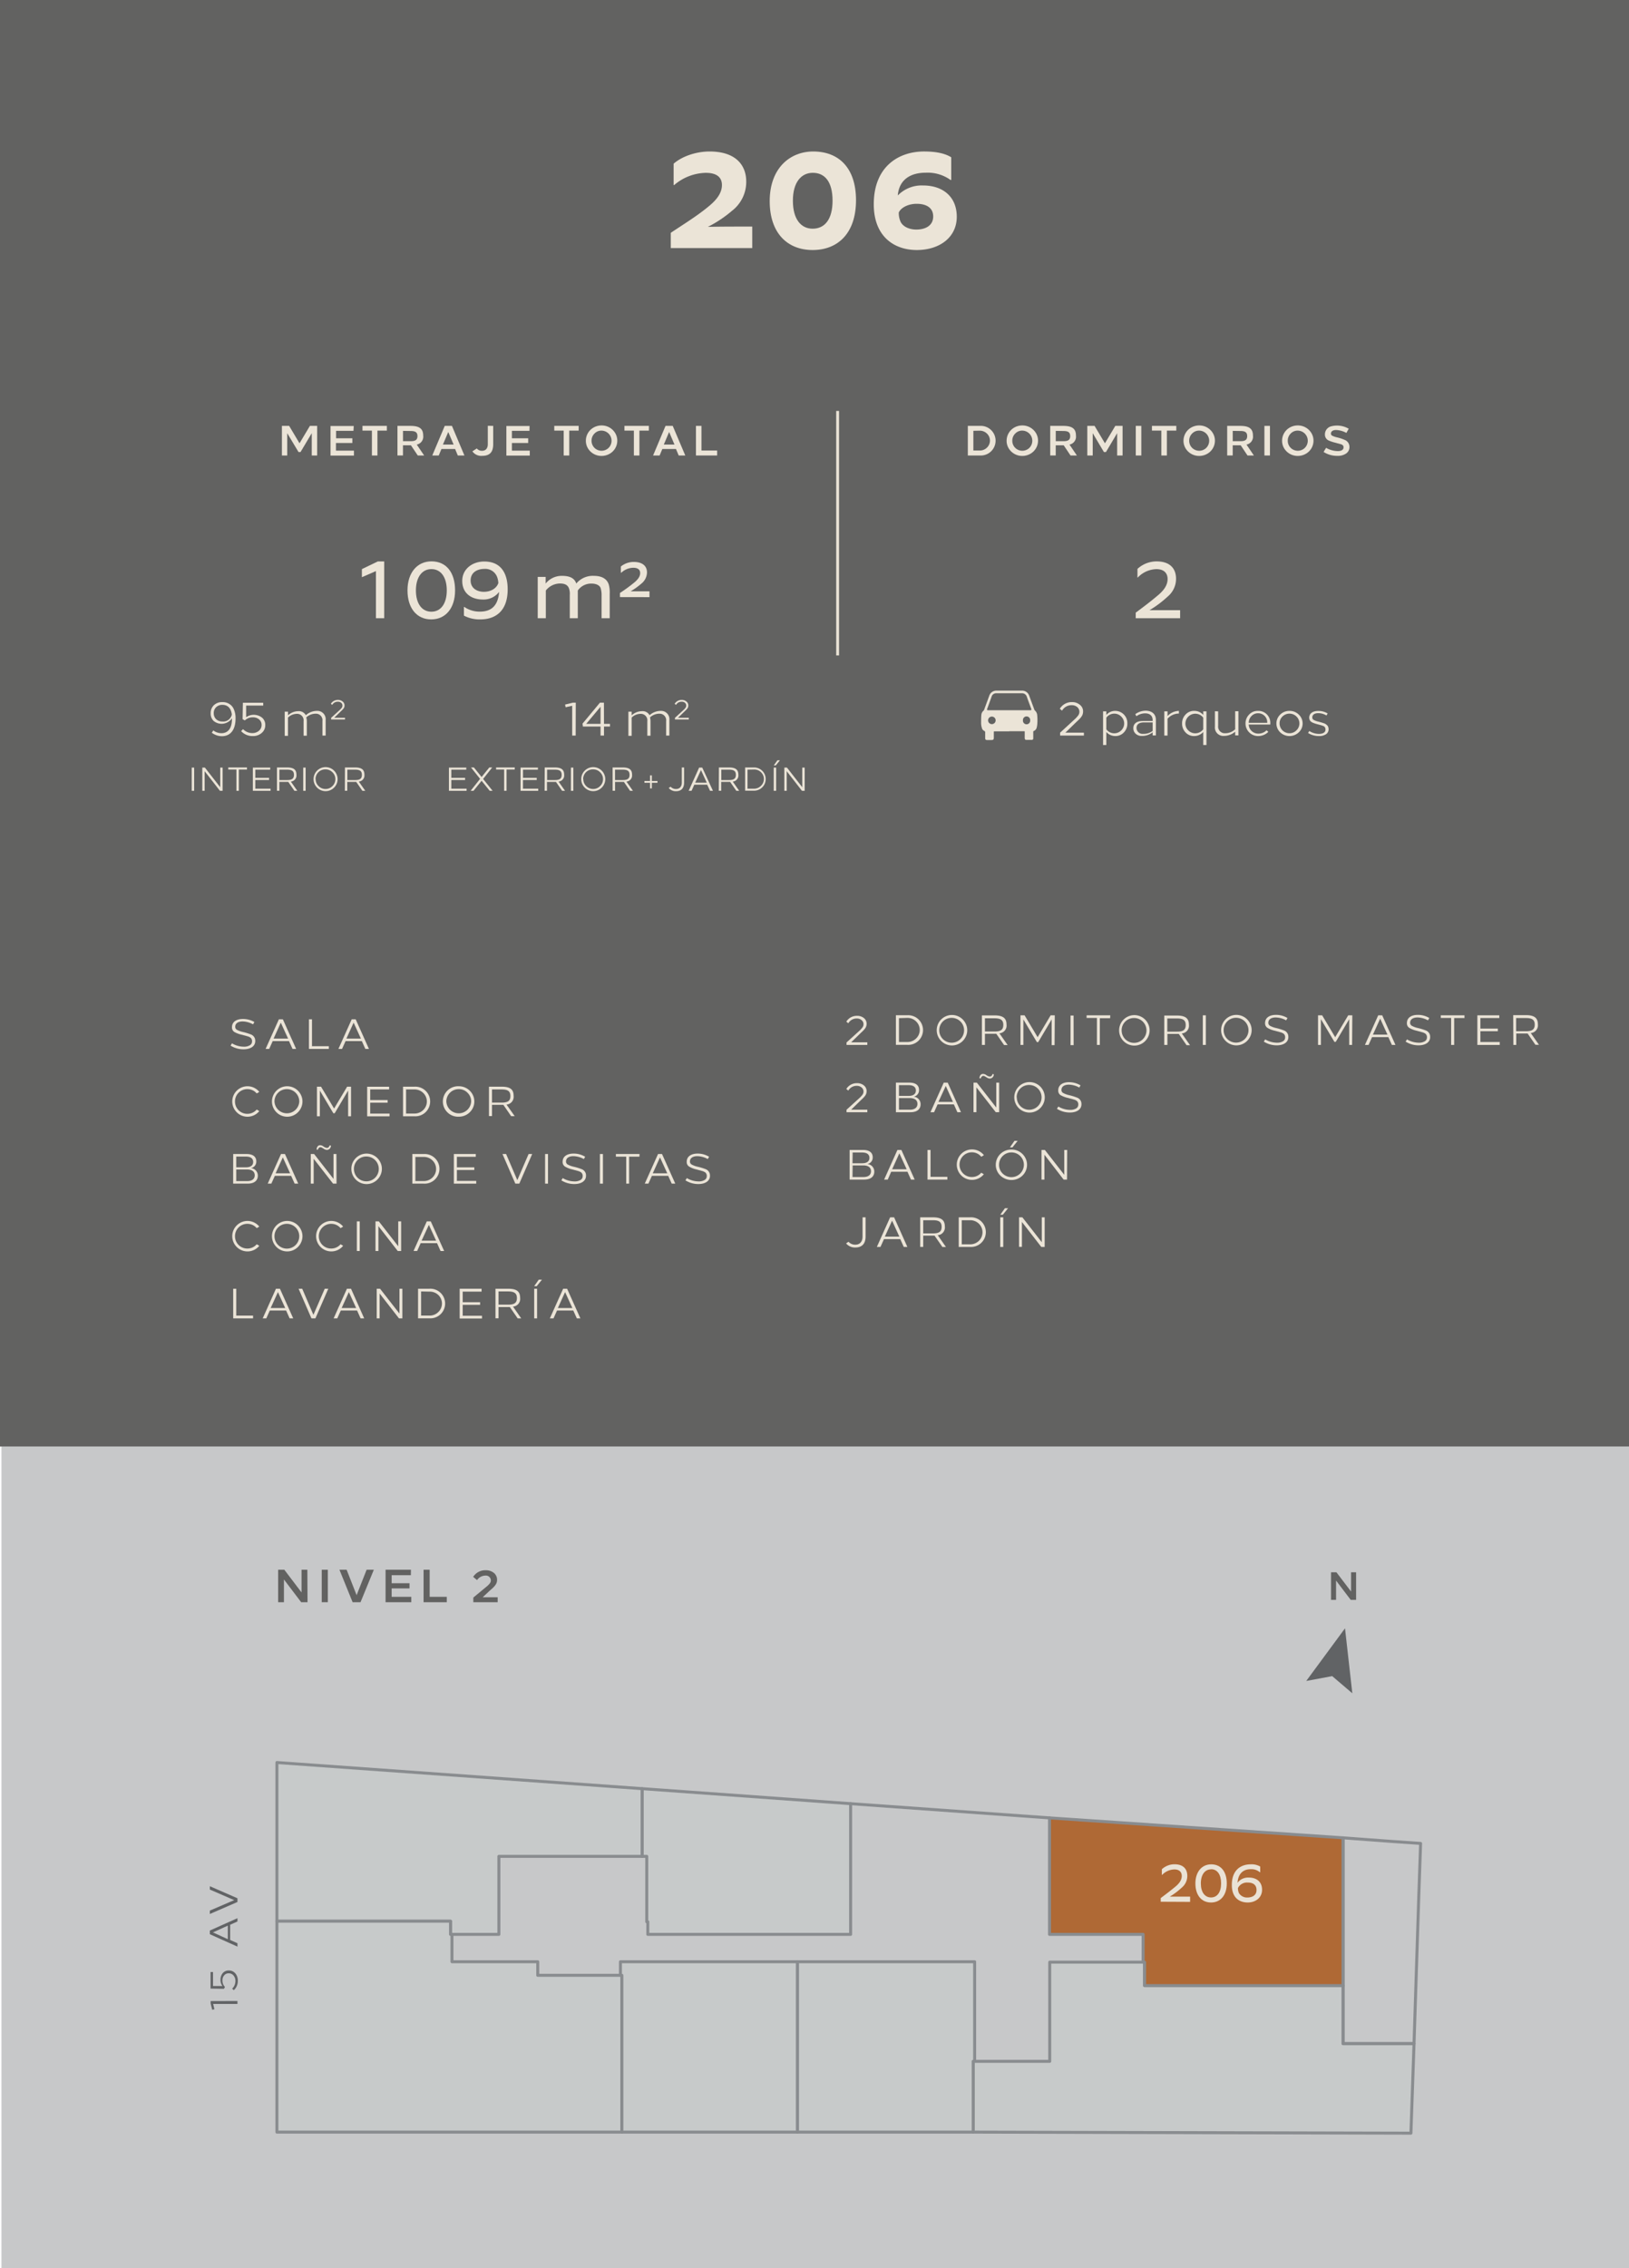 <svg xmlns="http://www.w3.org/2000/svg" id="a65d1d72-4049-491a-87b3-42f1f7189924" data-name="Layer 1" viewBox="0 0 561.5 781.38"><defs><style>.ecf600f9-d597-424e-83eb-b11dc8a8b45e{fill:#c1c2c3;opacity:0.9;}.a4def2a6-2c07-451b-9197-6300834d5df8{fill:#626261;}.ac4cc602-61ad-4c27-86ee-2a63248d48d3{fill:#616365;}.b447ec5a-0108-4bad-b648-8196d9bd5246{fill:#c7caca;}.f278c656-c093-4565-97a6-eb9357e28832{fill:none;stroke:#898c8f;stroke-linecap:round;stroke-linejoin:round;stroke-width:1.03px;}.bd0a27c2-42b4-4785-920b-7248b6b603db{fill:#af6935;}.b085fc95-1532-4b1d-9568-586118a87418{fill:#ebe4d7;}.b1c21623-939e-4985-a4f2-75f6897bb749{fill:#3f4242;stroke:#ebe4d7;stroke-miterlimit:10;stroke-width:0.98px;}.a2e2f0dd-1baf-4d79-a5a6-1c12f654aaea{fill:#eae2d5;}</style></defs><title>APTOS-AILE</title><rect class="ecf600f9-d597-424e-83eb-b11dc8a8b45e" x="0.5" y="498.38" width="561" height="283"></rect><rect class="a4def2a6-2c07-451b-9197-6300834d5df8" width="562" height="498.36"></rect><polygon class="ac4cc602-61ad-4c27-86ee-2a63248d48d3" points="463.61 561 450.25 579.13 459.2 577.47 466.13 583.38 463.61 561"></polygon><path class="ac4cc602-61ad-4c27-86ee-2a63248d48d3" d="M81.85,689.4v1H73.47l.43,1.85-.76.15-.54-2.19v-.79Z"></path><path class="ac4cc602-61ad-4c27-86ee-2a63248d48d3" d="M73.42,679.42v4.81l3.26,0A3.44,3.44,0,0,1,76,682.1a3.49,3.49,0,0,1,.77-2.3,2.6,2.6,0,0,1,2.11-.92,2.82,2.82,0,0,1,2.23,1,3.69,3.69,0,0,1,.86,2.48,4.27,4.27,0,0,1-1.38,3.31l-.57-.53a3.57,3.57,0,0,0,1.12-2.7,2.81,2.81,0,0,0-.66-1.84,2.08,2.08,0,0,0-1.65-.74,1.94,1.94,0,0,0-1.55.69,2.51,2.51,0,0,0-.6,1.71,3.06,3.06,0,0,0,.87,2.3l-.36.64-4.61-.08v-5.7Z"></path><path class="ac4cc602-61ad-4c27-86ee-2a63248d48d3" d="M81.85,660.86V662l-2.52,1.13v5.24l2.52,1.12v1.17l-9.52-4.27v-1.27Zm-3.32,7.24v-4.67l-5.12,2.33Z"></path><path class="ac4cc602-61ad-4c27-86ee-2a63248d48d3" d="M81.85,654v1.28l-9.52,4.14v-1.17l8.39-3.61L72.33,651v-1.15Z"></path><polygon class="b447ec5a-0108-4bad-b648-8196d9bd5246" points="221.37 616.24 95.45 607.23 95.45 661.9 155.29 661.9 155.29 666.44 171.96 666.44 171.96 639.56 221.37 639.56 221.37 616.24"></polygon><polygon class="f278c656-c093-4565-97a6-eb9357e28832" points="221.37 616.24 95.45 607.23 95.45 661.9 155.29 661.9 155.29 666.44 171.96 666.44 171.96 639.56 221.37 639.56 221.37 616.24"></polygon><polygon class="b447ec5a-0108-4bad-b648-8196d9bd5246" points="95.45 734.57 214.35 734.57 214.35 680.55 185.36 680.55 185.36 675.87 155.79 675.87 155.79 666.44 155.29 666.44 155.29 661.9 95.45 661.9 95.45 734.57"></polygon><polygon class="f278c656-c093-4565-97a6-eb9357e28832" points="95.45 734.57 214.35 734.57 214.35 680.55 185.36 680.55 185.36 675.87 155.79 675.87 155.79 666.44 155.29 666.44 155.29 661.9 95.45 661.9 95.45 734.57"></polygon><polygon class="b447ec5a-0108-4bad-b648-8196d9bd5246" points="213.86 675.87 213.86 680.55 214.35 680.55 214.35 734.57 274.9 734.57 274.9 675.87 213.86 675.87"></polygon><polygon class="f278c656-c093-4565-97a6-eb9357e28832" points="213.86 675.87 213.86 680.55 214.35 680.55 214.35 734.57 274.9 734.57 274.9 675.87 213.86 675.87"></polygon><polygon class="b447ec5a-0108-4bad-b648-8196d9bd5246" points="361.83 710.18 335.45 710.18 335.45 734.57 486.33 734.93 487.4 704.08 462.94 704.08 462.94 684.09 394.52 684.09 394.52 676.01 361.83 676.01 361.83 710.18"></polygon><polygon class="f278c656-c093-4565-97a6-eb9357e28832" points="361.83 710.18 335.45 710.18 335.45 734.57 486.33 734.93 487.4 704.08 462.94 704.08 462.94 684.09 394.52 684.09 394.52 676.01 361.83 676.01 361.83 710.18"></polygon><polygon class="bd0a27c2-42b4-4785-920b-7248b6b603db" points="394.02 666.44 394.02 676.01 394.52 676.01 394.52 684.09 462.94 684.09 462.94 633.18 361.76 626.31 361.76 666.44 394.02 666.44"></polygon><polygon class="f278c656-c093-4565-97a6-eb9357e28832" points="394.02 666.44 394.02 676.01 394.52 676.01 394.52 684.09 462.94 684.09 462.94 633.18 361.76 626.31 361.76 666.44 394.02 666.44"></polygon><polygon class="b447ec5a-0108-4bad-b648-8196d9bd5246" points="293.2 621.41 221.37 616.24 221.37 639.56 222.93 639.56 222.93 662.11 223.29 662.11 223.29 666.44 293.2 666.44 293.2 621.41"></polygon><polygon class="f278c656-c093-4565-97a6-eb9357e28832" points="293.2 621.41 221.37 616.24 221.37 639.56 222.93 639.56 222.93 662.11 223.29 662.11 223.29 666.44 293.2 666.44 293.2 621.41"></polygon><polygon class="b447ec5a-0108-4bad-b648-8196d9bd5246" points="335.95 675.87 274.9 675.87 274.9 734.57 335.45 734.57 335.45 710.18 335.95 710.18 335.95 675.87"></polygon><polygon class="f278c656-c093-4565-97a6-eb9357e28832" points="335.95 675.87 274.9 675.87 274.9 734.57 335.45 734.57 335.45 710.18 335.95 710.18 335.95 675.87"></polygon><line class="f278c656-c093-4565-97a6-eb9357e28832" x1="293.2" y1="621.41" x2="361.76" y2="626.31"></line><polygon class="f278c656-c093-4565-97a6-eb9357e28832" points="489.67 635.1 489.03 653.6 487.4 704.09 462.94 704.09 462.94 633.18 480.31 634.46 489.67 635.1"></polygon><path class="a4def2a6-2c07-451b-9197-6300834d5df8" d="M106,552h-2.19l-5.94-7.83V552h-2V540.81H98l5.94,7.83v-7.83h2Z"></path><path class="a4def2a6-2c07-451b-9197-6300834d5df8" d="M113,552H110.9V540.81H113Z"></path><path class="a4def2a6-2c07-451b-9197-6300834d5df8" d="M124.27,552h-2.73L117,540.81h2.48l3.44,8.77,3.45-8.77h2.49Z"></path><path class="a4def2a6-2c07-451b-9197-6300834d5df8" d="M141.62,542.69H135v2.77h6.16v1.79H135v2.9h6.77V552h-8.87V540.81h8.74Z"></path><path class="a4def2a6-2c07-451b-9197-6300834d5df8" d="M148.1,550.15H154V552h-8V540.81h2.1Z"></path><path class="a4def2a6-2c07-451b-9197-6300834d5df8" d="M170.19,541.87a3,3,0,0,1,1.14,2.46c0,1.3-.7,2.17-2.56,3.72l-2.39,2.25h5.16V552h-8.39v-1.6l4.84-4c.89-.83,1.2-1.28,1.2-1.9a1.7,1.7,0,0,0-1.89-1.67,3.57,3.57,0,0,0-2.87,1.56l-1.33-1.12a4.92,4.92,0,0,1,4.34-2.28A4.35,4.35,0,0,1,170.19,541.87Z"></path><path class="a4def2a6-2c07-451b-9197-6300834d5df8" d="M467.44,551.2h-1.86l-5.05-6.65v6.65h-1.74v-9.51h1.86l5.05,6.64v-6.64h1.74Z"></path><path class="b085fc95-1532-4b1d-9568-586118a87418" d="M79.88,243.21a4.17,4.17,0,0,1,.8,1.33,7.65,7.65,0,0,1,.51,3c0,3.81-1.66,6.1-4.73,6.1A5.79,5.79,0,0,1,73,252.44l.53-.79a4.57,4.57,0,0,0,2.82.95c2.26,0,3.53-1.71,3.6-4.59a5,5,0,0,0,0-.55,4.3,4.3,0,0,1-6.33.91,3.47,3.47,0,0,1-1-2.6A3.7,3.7,0,0,1,73.68,243a4,4,0,0,1,2.95-1.1A4.22,4.22,0,0,1,79.88,243.21Zm-5.37.43a2.73,2.73,0,0,0-.83,2.07,2.77,2.77,0,0,0,.83,2.08,3,3,0,0,0,2.14.78,3,3,0,0,0,3.26-2.4c-.2-1.63-1-3.33-3.26-3.33A3,3,0,0,0,74.51,243.64Z"></path><path class="b085fc95-1532-4b1d-9568-586118a87418" d="M90.74,243.09h-5.9l0,4a4.64,4.64,0,0,1,5.45.13,3.2,3.2,0,0,1,1.14,2.59,3.44,3.44,0,0,1-1.24,2.73,4.45,4.45,0,0,1-3,1.05,5.27,5.27,0,0,1-4.07-1.69l.65-.7A4.41,4.41,0,0,0,87,252.57a3.43,3.43,0,0,0,2.25-.8,2.56,2.56,0,0,0,.92-2,2.4,2.4,0,0,0-.85-1.9,3.16,3.16,0,0,0-2.1-.73,3.82,3.82,0,0,0-2.82,1.06l-.78-.43.1-5.65h7Z"></path><path class="b085fc95-1532-4b1d-9568-586118a87418" d="M105.42,246.41a5.71,5.71,0,0,1,3.83-1.49,2.86,2.86,0,0,1,3,3.17v5.33h-1.11v-5a2.24,2.24,0,0,0-2.3-2.53,4.77,4.77,0,0,0-3.27,1.27,4.91,4.91,0,0,1,.19,1.36v4.95h-1.12v-5a2.23,2.23,0,0,0-2.3-2.53,4.42,4.42,0,0,0-3.08,1.28v6.3H98.13v-8.33h1.14v1.27a5.23,5.23,0,0,1,3.53-1.44A2.74,2.74,0,0,1,105.42,246.41Z"></path><path class="b085fc95-1532-4b1d-9568-586118a87418" d="M118.1,241.69a1.66,1.66,0,0,1,.65,1.39c0,.74-.34,1.14-1.39,2.11l-2.16,2.1h3.72v.58h-4.78v-.56l2.93-2.68a6,6,0,0,0,.76-.83,1.3,1.3,0,0,0,.2-.67,1.16,1.16,0,0,0-.44-1,1.59,1.59,0,0,0-1.08-.37,2.17,2.17,0,0,0-2,1.1l-.46-.38a2.78,2.78,0,0,1,2.46-1.34A2.41,2.41,0,0,1,118.1,241.69Z"></path><path class="b085fc95-1532-4b1d-9568-586118a87418" d="M66.92,272.46h-.83v-8h.83Z"></path><path class="b085fc95-1532-4b1d-9568-586118a87418" d="M76.73,272.46h-.92l-5.27-6.76v6.76h-.81v-8h.9l5.28,6.76v-6.76h.82Z"></path><path class="b085fc95-1532-4b1d-9568-586118a87418" d="M85.13,265.12H82.32v7.34h-.83v-7.34H78.68v-.71h6.45Z"></path><path class="b085fc95-1532-4b1d-9568-586118a87418" d="M93.13,265.16H88V268h4.74v.72H88v3h5.26v.74H87.16v-8h6Z"></path><path class="b085fc95-1532-4b1d-9568-586118a87418" d="M95.47,264.41H98.9c2.34,0,3.28.75,3.28,2.5a2.11,2.11,0,0,1-1.93,2.36l2.23,3.19h-1l-2.12-3.08-.66,0H96.3v3.06h-.83Zm.83.75v3.59h2.64c1.71,0,2.38-.52,2.38-1.8s-.67-1.79-2.38-1.79Z"></path><path class="b085fc95-1532-4b1d-9568-586118a87418" d="M105.35,272.46h-.83v-8h.83Z"></path><path class="b085fc95-1532-4b1d-9568-586118a87418" d="M115.8,266.35a4.1,4.1,0,0,1,0,4.17,4.14,4.14,0,1,1,0-4.17Zm-7,2.09a3.26,3.26,0,0,0,1,2.38,3.31,3.31,0,0,0,2.4,1,3.28,3.28,0,0,0,2.39-1,3.24,3.24,0,0,0,1-2.38,3.2,3.2,0,0,0-1-2.37,3.24,3.24,0,0,0-2.38-1A3.35,3.35,0,0,0,108.76,268.44Z"></path><path class="b085fc95-1532-4b1d-9568-586118a87418" d="M118.9,264.41h3.43c2.33,0,3.28.75,3.28,2.5a2.11,2.11,0,0,1-1.94,2.36l2.24,3.19h-1l-2.13-3.08-.66,0h-2.42v3.06h-.83Zm.83.75v3.59h2.63c1.72,0,2.38-.52,2.38-1.8s-.66-1.79-2.38-1.79Z"></path><path class="b085fc95-1532-4b1d-9568-586118a87418" d="M198.43,253.42h-1.2V243.16l-2.27.51-.18-.93,2.68-.65h1Z"></path><path class="b085fc95-1532-4b1d-9568-586118a87418" d="M208.19,249.39h2.07v.92h-2.07v3.11H207v-3.11h-6.08l-.13-1,6-7.22h1.38Zm-6.13,0H207v-5.9Z"></path><path class="b085fc95-1532-4b1d-9568-586118a87418" d="M223.9,246.41a5.72,5.72,0,0,1,3.83-1.49,2.86,2.86,0,0,1,3,3.17v5.33h-1.12v-5a2.24,2.24,0,0,0-2.3-2.53,4.77,4.77,0,0,0-3.26,1.27,4.92,4.92,0,0,1,.18,1.36v4.95h-1.11v-5a2.23,2.23,0,0,0-2.3-2.53,4.44,4.44,0,0,0-3.09,1.28v6.3h-1.13v-8.33h1.13v1.27a5.23,5.23,0,0,1,3.54-1.44A2.72,2.72,0,0,1,223.9,246.41Z"></path><path class="b085fc95-1532-4b1d-9568-586118a87418" d="M236.6,241.69a1.66,1.66,0,0,1,.65,1.39c0,.74-.34,1.14-1.38,2.11l-2.17,2.1h3.72v.58h-4.78v-.56l2.93-2.68a5.41,5.41,0,0,0,.76-.83,1.21,1.21,0,0,0,.2-.67,1.16,1.16,0,0,0-.44-1,1.59,1.59,0,0,0-1.08-.37,2.18,2.18,0,0,0-2,1.1l-.46-.38a2.79,2.79,0,0,1,2.46-1.34A2.39,2.39,0,0,1,236.6,241.69Z"></path><path class="b085fc95-1532-4b1d-9568-586118a87418" d="M160.71,265.16h-5.14V268h4.74v.72h-4.74v3h5.26v.74h-6.09v-8h6Z"></path><path class="b085fc95-1532-4b1d-9568-586118a87418" d="M166.53,268.37l3.27,4.09h-1L166,269l-2.79,3.46h-1l3.27-4.12-3.13-3.93h1L166,267.7l2.66-3.29h1Z"></path><path class="b085fc95-1532-4b1d-9568-586118a87418" d="M177.41,265.12H174.6v7.34h-.83v-7.34H171v-.71h6.44Z"></path><path class="b085fc95-1532-4b1d-9568-586118a87418" d="M185.41,265.16h-5.14V268H185v.72h-4.74v3h5.26v.74h-6.09v-8h6Z"></path><path class="b085fc95-1532-4b1d-9568-586118a87418" d="M187.76,264.41h3.42c2.34,0,3.28.75,3.28,2.5a2.11,2.11,0,0,1-1.93,2.36l2.23,3.19h-1l-2.13-3.08-.66,0h-2.43v3.06h-.82Zm.82.75v3.59h2.64c1.71,0,2.38-.52,2.38-1.8s-.67-1.79-2.38-1.79Z"></path><path class="b085fc95-1532-4b1d-9568-586118a87418" d="M197.62,272.46h-.82v-8h.82Z"></path><path class="b085fc95-1532-4b1d-9568-586118a87418" d="M208.06,266.35a4.1,4.1,0,0,1,0,4.17,4.14,4.14,0,1,1,0-4.17Zm-7,2.09a3.26,3.26,0,0,0,1,2.38,3.31,3.31,0,0,0,2.4,1,3.28,3.28,0,0,0,2.39-1,3.24,3.24,0,0,0,1-2.38,3.2,3.2,0,0,0-1-2.37,3.24,3.24,0,0,0-2.38-1A3.35,3.35,0,0,0,201,268.44Z"></path><path class="b085fc95-1532-4b1d-9568-586118a87418" d="M211.16,264.41h3.43c2.33,0,3.28.75,3.28,2.5a2.11,2.11,0,0,1-1.94,2.36l2.24,3.19h-1l-2.13-3.08-.66,0H212v3.06h-.83Zm.83.75v3.59h2.63c1.72,0,2.38-.52,2.38-1.8s-.66-1.79-2.38-1.79Z"></path><path class="b085fc95-1532-4b1d-9568-586118a87418" d="M226.63,269.69h-1.95v1.94h-.61v-1.94h-1.94v-.62h1.94v-1.93h.61v1.93h1.95Z"></path><path class="b085fc95-1532-4b1d-9568-586118a87418" d="M235.8,264.41v5.18c0,2-1,3-2.76,3a3.1,3.1,0,0,1-2.54-1.11l.66-.44a2.43,2.43,0,0,0,1.85.79c1.15,0,2-.71,2-2.23v-5.18Z"></path><path class="b085fc95-1532-4b1d-9568-586118a87418" d="M245.75,272.46h-1l-1-2.12h-4.43l-.95,2.12h-1l3.61-8h1.08Zm-6.13-2.8h4l-2-4.34Z"></path><path class="b085fc95-1532-4b1d-9568-586118a87418" d="M247.8,264.41h3.43c2.33,0,3.28.75,3.28,2.5a2.11,2.11,0,0,1-1.94,2.36l2.23,3.19h-1l-2.13-3.08-.66,0h-2.42v3.06h-.83Zm.83.75v3.59h2.63c1.71,0,2.38-.52,2.38-1.8s-.67-1.79-2.38-1.79Z"></path><path class="b085fc95-1532-4b1d-9568-586118a87418" d="M256.84,264.41h3.09a4,4,0,1,1,0,8h-3.09Zm.82.75v6.56h2.24a3.34,3.34,0,0,0,2.41-1,3.23,3.23,0,0,0,0-4.67,3.33,3.33,0,0,0-2.41-.94Z"></path><path class="b085fc95-1532-4b1d-9568-586118a87418" d="M267.53,272.46h-.83v-8h.83Zm-.13-8.75h-.69l1.26-1.77h.86Z"></path><path class="b085fc95-1532-4b1d-9568-586118a87418" d="M277.36,272.46h-.93l-5.26-6.76v6.76h-.82v-8h.91l5.28,6.76v-6.76h.82Z"></path><line class="b1c21623-939e-4985-a4f2-75f6897bb749" x1="288.72" y1="141.58" x2="288.72" y2="225.81"></line><path class="b085fc95-1532-4b1d-9568-586118a87418" d="M391.47,213v-1.92c2.79-2.08,5.09-3.8,7.8-6.1,2.36-2,3.19-3.77,3.19-5.5,0-2.07-1.32-3.4-3.85-3.4a9.2,9.2,0,0,0-6.42,2.88h-.12V196a9.78,9.78,0,0,1,6.57-2.59c4.8,0,6.73,2.62,6.73,6a7.94,7.94,0,0,1-2.82,6.07,36.7,36.7,0,0,1-6.33,4.75c3.34,0,6.56,0,10.56,0V213Z"></path><path class="b085fc95-1532-4b1d-9568-586118a87418" d="M333.6,146.73h4.14a5.11,5.11,0,1,1,0,10.2H333.6Zm1.91,1.69v6.8h2.18a3.5,3.5,0,0,0,2.5-1,3.34,3.34,0,0,0,0-4.84,3.52,3.52,0,0,0-2.5-1Z"></path><path class="b085fc95-1532-4b1d-9568-586118a87418" d="M352.38,146.58a5.43,5.43,0,0,1,4.69,2.61,5.07,5.07,0,0,1,.73,2.64,5.2,5.2,0,0,1-2.71,4.55,5.53,5.53,0,0,1-2.71.7,5.43,5.43,0,0,1-4.69-2.61,5,5,0,0,1-.72-2.64,5.24,5.24,0,0,1,2.68-4.55A5.57,5.57,0,0,1,352.38,146.58Zm-2.45,2.8a3.37,3.37,0,0,0-1,2.45,3.4,3.4,0,0,0,1,2.46,3.48,3.48,0,0,0,4.9,0,3.49,3.49,0,0,0-2.45-5.93A3.27,3.27,0,0,0,349.93,149.38Z"></path><path class="b085fc95-1532-4b1d-9568-586118a87418" d="M362,146.73h4.47c3.15,0,4.4,1,4.4,3.35a2.77,2.77,0,0,1-2.23,3.09l2.55,3.76H369l-2.35-3.51h-2.75v3.5H362Zm1.91,1.72V152h2.65c1.69,0,2.33-.51,2.33-1.75s-.64-1.76-2.33-1.76Z"></path><path class="b085fc95-1532-4b1d-9568-586118a87418" d="M386.94,156.93h-1.87v-7.69l-3.86,6.5h-.7l-3.86-6.5v7.69h-1.87v-10.2h2.51l3.57,6,3.57-6h2.51Z"></path><path class="b085fc95-1532-4b1d-9568-586118a87418" d="M393.4,156.93h-1.91v-10.2h1.91Z"></path><path class="b085fc95-1532-4b1d-9568-586118a87418" d="M405.46,148.35h-3.25v8.58h-1.9v-8.58h-3.25v-1.62h8.4Z"></path><path class="b085fc95-1532-4b1d-9568-586118a87418" d="M413.35,146.58a5.41,5.41,0,0,1,4.69,2.61,5.07,5.07,0,0,1,.73,2.64,5.18,5.18,0,0,1-2.71,4.55,5.5,5.5,0,0,1-2.71.7,5.43,5.43,0,0,1-4.69-2.61,5.06,5.06,0,0,1-.72-2.64,5.22,5.22,0,0,1,2.69-4.55A5.54,5.54,0,0,1,413.35,146.58Zm-2.45,2.8a3.41,3.41,0,0,0-1,2.45,3.45,3.45,0,0,0,1,2.46,3.48,3.48,0,0,0,4.9,0,3.49,3.49,0,0,0-2.45-5.93A3.27,3.27,0,0,0,410.9,149.38Z"></path><path class="b085fc95-1532-4b1d-9568-586118a87418" d="M423,146.73h4.48c3.14,0,4.4,1,4.4,3.35a2.77,2.77,0,0,1-2.23,3.09l2.55,3.76H430l-2.34-3.51h-2.76v3.5H423Zm1.91,1.72V152h2.65c1.69,0,2.33-.51,2.33-1.75s-.64-1.76-2.33-1.76Z"></path><path class="b085fc95-1532-4b1d-9568-586118a87418" d="M437.74,156.93h-1.91v-10.2h1.91Z"></path><path class="b085fc95-1532-4b1d-9568-586118a87418" d="M447.33,146.58a5.42,5.42,0,0,1,4.69,2.61,5.07,5.07,0,0,1,.73,2.64,5.2,5.2,0,0,1-2.71,4.55,5.53,5.53,0,0,1-2.71.7,5.43,5.43,0,0,1-4.69-2.61,5,5,0,0,1-.72-2.64,5.24,5.24,0,0,1,2.68-4.55A5.57,5.57,0,0,1,447.33,146.58Zm-2.45,2.8a3.37,3.37,0,0,0-1,2.45,3.4,3.4,0,0,0,1,2.46,3.48,3.48,0,0,0,4.9,0,3.49,3.49,0,0,0-2.45-5.93A3.27,3.27,0,0,0,444.88,149.38Z"></path><path class="b085fc95-1532-4b1d-9568-586118a87418" d="M464.08,149.15a8,8,0,0,0-3.57-1c-1,0-1.75.42-1.75,1.25a.8.8,0,0,0,.42.7,7.55,7.55,0,0,0,1.78.61,14.76,14.76,0,0,1,2.88,1,2.58,2.58,0,0,1,1.3,2.23,2.65,2.65,0,0,1-1.14,2.3,4.93,4.93,0,0,1-3,.81,8.53,8.53,0,0,1-4.77-1.34l.86-1.42a8.32,8.32,0,0,0,4.11,1.12c1.1,0,1.9-.42,1.9-1.24a.91.91,0,0,0-.38-.87A1.82,1.82,0,0,0,462,153c-.41-.13-.57-.17-1.21-.33l-.37-.11a13.35,13.35,0,0,1-2.33-.75,2.2,2.2,0,0,1-1.4-2.12,2.86,2.86,0,0,1,2-2.77,8,8,0,0,1,6.2.79Z"></path><path class="b085fc95-1532-4b1d-9568-586118a87418" d="M129.58,213V196.76l-4.84,2.1v-2.79l5.5-2.65h2.19V213Z"></path><path class="b085fc95-1532-4b1d-9568-586118a87418" d="M148.63,213.4c-5,0-8.17-3.89-8.17-10s3.36-10,8.26-10c5.18,0,8.14,3.92,8.14,10S153.64,213.4,148.63,213.4Zm.06-17.33c-3.17,0-5.33,2.74-5.33,7.34s2.1,7.34,5.33,7.34S154,208,154,203.41,151.94,196.07,148.69,196.07Z"></path><path class="b085fc95-1532-4b1d-9568-586118a87418" d="M159.91,209.11h.14a9.27,9.27,0,0,0,5.39,1.61c4.25,0,6.27-2.42,6.59-6.79a6.69,6.69,0,0,1-5.59,2.62c-3.88,0-7.11-2.07-7.11-6.42,0-4.14,3.57-6.68,7.57-6.68,6,0,8.09,4.35,8.09,9.59,0,7.85-4.58,10.36-9.41,10.36a11.59,11.59,0,0,1-5.67-1.3Zm11.48-10.22A4.34,4.34,0,0,0,167,196c-2.5,0-4.78,1.2-4.78,4,0,2.57,2.1,3.89,4.55,3.89,2.68,0,4.46-1.38,5-3A6.85,6.85,0,0,0,171.39,198.89Z"></path><path class="b085fc95-1532-4b1d-9568-586118a87418" d="M185.35,213V198.75h2.73v2.3a7.05,7.05,0,0,1,5.73-2.65c2.73,0,4.26.9,4.83,2.65a7.36,7.36,0,0,1,6.11-2.65c2.9,0,4.51,1.18,5.09,3a10.28,10.28,0,0,1,.32,3.11V213h-2.8v-7.77a8.3,8.3,0,0,0-.34-2.67c-.35-.89-1.5-1.5-3.11-1.5a5.59,5.59,0,0,0-4.75,2.39c0,.37,0,.92,0,1.38V213H196.4v-8a5.56,5.56,0,0,0-.35-2.47c-.48-1-1.35-1.5-3.05-1.5a6.26,6.26,0,0,0-4.86,2.42V213Z"></path><path class="b085fc95-1532-4b1d-9568-586118a87418" d="M213.69,205.71V204.3a57.06,57.06,0,0,0,5.1-3.74c1.29-1.12,1.87-2.1,1.87-3.11,0-1.23-.86-1.84-2.39-1.84a6.15,6.15,0,0,0-4.11,1.7H214v-2.13a7,7,0,0,1,4.43-1.58c3.11,0,4.58,1.49,4.58,3.6a5.05,5.05,0,0,1-1.87,3.82,26,26,0,0,1-3.77,2.71c2,0,3.88,0,6.5,0v2Z"></path><path class="b085fc95-1532-4b1d-9568-586118a87418" d="M109.32,156.93h-1.86v-7.69l-3.87,6.5h-.69L99,149.24v7.69H97.17v-10.2h2.5l3.57,6,3.58-6h2.5Z"></path><path class="b085fc95-1532-4b1d-9568-586118a87418" d="M121.84,148.43h-6V151h5.61v1.63H115.8v2.63H122v1.71h-8.07v-10.2h8Z"></path><path class="b085fc95-1532-4b1d-9568-586118a87418" d="M133.34,148.35H130.1v8.58h-1.91v-8.58h-3.25v-1.62h8.4Z"></path><path class="b085fc95-1532-4b1d-9568-586118a87418" d="M137,146.73h4.47c3.15,0,4.4,1,4.4,3.35a2.77,2.77,0,0,1-2.22,3.09l2.55,3.76H144l-2.35-3.51h-2.75v3.5H137Zm1.91,1.72V152h2.65c1.69,0,2.33-.51,2.33-1.75s-.64-1.76-2.33-1.76Z"></path><path class="b085fc95-1532-4b1d-9568-586118a87418" d="M160.08,156.93H157.8l-.93-2.24h-4.71l-.93,2.24H149l4.3-10.2h2.48Zm-7.41-3.76h3.69l-1.85-4.34Z"></path><path class="b085fc95-1532-4b1d-9568-586118a87418" d="M170,146.73v6.32c0,2.86-1.34,4-3.77,4a3.73,3.73,0,0,1-3.4-1.55l1.52-1a2.19,2.19,0,0,0,1.79.81c1.17,0,2-.71,2-2.29v-6.32Z"></path><path class="b085fc95-1532-4b1d-9568-586118a87418" d="M182.5,148.43h-6.05V151h5.61v1.63h-5.61v2.63h6.16v1.71h-8.07v-10.2h8Z"></path><path class="b085fc95-1532-4b1d-9568-586118a87418" d="M199.46,148.35h-3.25v8.58H194.3v-8.58h-3.25v-1.62h8.41Z"></path><path class="b085fc95-1532-4b1d-9568-586118a87418" d="M207.35,146.58a5.41,5.41,0,0,1,4.69,2.61,5.07,5.07,0,0,1,.73,2.64,5.18,5.18,0,0,1-2.71,4.55,5.5,5.5,0,0,1-2.71.7,5.43,5.43,0,0,1-4.69-2.61,5.06,5.06,0,0,1-.72-2.64,5.22,5.22,0,0,1,2.69-4.55A5.54,5.54,0,0,1,207.35,146.58Zm-2.45,2.8a3.41,3.41,0,0,0-1,2.45,3.45,3.45,0,0,0,1,2.46,3.48,3.48,0,0,0,4.9,0,3.49,3.49,0,0,0-2.45-5.93A3.27,3.27,0,0,0,204.9,149.38Z"></path><path class="b085fc95-1532-4b1d-9568-586118a87418" d="M223.65,148.35H220.4v8.58h-1.91v-8.58h-3.25v-1.62h8.41Z"></path><path class="b085fc95-1532-4b1d-9568-586118a87418" d="M236.21,156.93h-2.27l-.94-2.24h-4.7l-.94,2.24h-2.25l4.29-10.2h2.48Zm-7.4-3.76h3.68l-1.85-4.34Z"></path><path class="b085fc95-1532-4b1d-9568-586118a87418" d="M241.79,155.22h5.4v1.71h-7.3v-10.2h1.9Z"></path><path class="b085fc95-1532-4b1d-9568-586118a87418" d="M87.69,352.11l-.47.81a7.63,7.63,0,0,0-3.61-1c-1.36,0-2.53.54-2.53,1.84a1.15,1.15,0,0,0,.53,1,7.65,7.65,0,0,0,2.11.78,20.69,20.69,0,0,1,2.76.85A2.31,2.31,0,0,1,87.92,358a3.4,3.4,0,0,1,.06.67c0,1.89-1.78,2.84-4,2.84a8.23,8.23,0,0,1-4.5-1.27l.48-.79a8,8,0,0,0,4.12,1.16,3.78,3.78,0,0,0,2-.47,1.48,1.48,0,0,0,.79-1.36,1.38,1.38,0,0,0-.18-.84,1.08,1.08,0,0,0-.52-.54,2.83,2.83,0,0,0-.9-.38l-.57-.17-.7-.18c-.18-.06-.38-.09-.57-.16a8.61,8.61,0,0,1-2.7-1,1.84,1.84,0,0,1-.77-1.59c0-2,1.71-2.85,3.75-2.85A7.73,7.73,0,0,1,87.69,352.11Z"></path><path class="b085fc95-1532-4b1d-9568-586118a87418" d="M102.07,361.38h-1.24l-1.21-2.69H94l-1.21,2.69H91.55l4.58-10.2H97.5Zm-7.77-3.55h5l-2.51-5.5Z"></path><path class="b085fc95-1532-4b1d-9568-586118a87418" d="M107.54,360.44h5.8v.94h-6.85v-10.2h1.05Z"></path><path class="b085fc95-1532-4b1d-9568-586118a87418" d="M127.17,361.38h-1.24l-1.21-2.69h-5.61l-1.21,2.69h-1.25l4.58-10.2h1.37Zm-7.77-3.55h5l-2.51-5.5Z"></path><path class="b085fc95-1532-4b1d-9568-586118a87418" d="M89.38,376.18l-.89.54a4.18,4.18,0,0,0-3.24-1.49A4.24,4.24,0,0,0,81,379.49a4.22,4.22,0,0,0,4.25,4.25,4.21,4.21,0,0,0,3.24-1.48l.89.54a5.25,5.25,0,1,1,0-6.62Z"></path><path class="b085fc95-1532-4b1d-9568-586118a87418" d="M103.53,376.85a5.14,5.14,0,0,1,0,5.28,5.25,5.25,0,1,1,0-5.28Zm-8.92,2.64a4.28,4.28,0,0,0,8.55,0,4.29,4.29,0,0,0-4.26-4.26A4.26,4.26,0,0,0,94.61,379.49Z"></path><path class="b085fc95-1532-4b1d-9568-586118a87418" d="M121,384.59h-1v-8.86l-4.63,7.81h-.47l-4.65-7.81v8.86h-1v-10.2h1.41l4.5,7.53,4.49-7.53H121Z"></path><path class="b085fc95-1532-4b1d-9568-586118a87418" d="M134.13,375.34h-6.52V379h6v.9h-6v3.76h6.66v.95h-7.71v-10.2h7.57Z"></path><path class="b085fc95-1532-4b1d-9568-586118a87418" d="M138.92,374.39h3.92a5.11,5.11,0,1,1,0,10.2h-3.92Zm1.05.95v8.3h2.83a4.23,4.23,0,0,0,3.06-1.19,4.08,4.08,0,0,0,0-5.92,4.23,4.23,0,0,0-3.06-1.19Z"></path><path class="b085fc95-1532-4b1d-9568-586118a87418" d="M162.77,376.85a5.14,5.14,0,0,1,0,5.28,5.35,5.35,0,0,1-4.64,2.6,5.25,5.25,0,1,1,0-10.49A5.33,5.33,0,0,1,162.77,376.85Zm-8.92,2.64a4.28,4.28,0,0,0,8.55,0,4.08,4.08,0,0,0-1.25-3,4.13,4.13,0,0,0-3-1.26A4.26,4.26,0,0,0,153.85,379.49Z"></path><path class="b085fc95-1532-4b1d-9568-586118a87418" d="M168.54,374.39h4.35c3,0,4.15.95,4.15,3.16a2.67,2.67,0,0,1-2.45,3l2.83,4h-1.23l-2.69-3.91c-.25,0-.53,0-.83,0h-3.08v3.88h-1.05Zm1.05.95v4.54h3.34c2.17,0,3-.65,3-2.27s-.85-2.27-3-2.27Z"></path><path class="b085fc95-1532-4b1d-9568-586118a87418" d="M80.38,397.59H85c2.11,0,3.34.86,3.34,2.54a2.27,2.27,0,0,1-1.85,2.32,2.57,2.57,0,0,1,2.38,2.62c0,1.35-.84,2.72-3.51,2.72h-5Zm1.05,4.58h3.33c1.61,0,2.5-.64,2.5-1.85s-.89-1.85-2.5-1.85H81.43Zm0,4.75h3.73c1.86,0,2.64-.85,2.64-2s-.78-2-2.64-2H81.43Z"></path><path class="b085fc95-1532-4b1d-9568-586118a87418" d="M102.8,407.79h-1.24l-1.21-2.69H94.74l-1.21,2.69H92.28l4.58-10.2h1.36ZM95,404.24h5l-2.51-5.49Z"></path><path class="b085fc95-1532-4b1d-9568-586118a87418" d="M116,407.79H114.8l-6.68-8.56v8.56h-1v-10.2h1.15l6.69,8.57v-8.57h1ZM111.5,395a2.93,2.93,0,0,0,1.11.48c.48,0,.86-.25,1-.87l.45.07a1.42,1.42,0,0,1-1.34,1.49,2,2,0,0,1-1.22-.47l-.12-.06c-.54-.33-.64-.38-.93-.39s-.77.27-.86.86l-.47-.06c.06-.93.53-1.49,1.21-1.49A1.9,1.9,0,0,1,111.5,395Z"></path><path class="b085fc95-1532-4b1d-9568-586118a87418" d="M130.9,400.06a5.12,5.12,0,0,1,0,5.27,5.25,5.25,0,1,1,0-5.27ZM122,402.69a4.28,4.28,0,1,0,4.28-4.25A4.24,4.24,0,0,0,122,402.69Z"></path><path class="b085fc95-1532-4b1d-9568-586118a87418" d="M142.13,397.59h3.92a5.11,5.11,0,1,1,0,10.2h-3.92Zm1.05,1v8.31H146a4.24,4.24,0,0,0,3.06-1.2,4.1,4.1,0,0,0,0-5.91,4.2,4.2,0,0,0-3.06-1.2Z"></path><path class="b085fc95-1532-4b1d-9568-586118a87418" d="M164,398.54h-6.51v3.64h6v.91h-6v3.76h6.66v.94h-7.71v-10.2H164Z"></path><path class="b085fc95-1532-4b1d-9568-586118a87418" d="M179,407.79h-1.37l-4.43-10.2h1.25l3.86,9,3.89-9h1.24Z"></path><path class="b085fc95-1532-4b1d-9568-586118a87418" d="M188.89,407.79h-1v-10.2h1Z"></path><path class="b085fc95-1532-4b1d-9568-586118a87418" d="M201.7,398.53l-.46.8a7.64,7.64,0,0,0-3.62-1c-1.35,0-2.52.54-2.52,1.84a1.15,1.15,0,0,0,.53,1,7.58,7.58,0,0,0,2.11.79,19,19,0,0,1,2.75.84,2.34,2.34,0,0,1,1.45,1.62,3.45,3.45,0,0,1,.05.67c0,1.89-1.77,2.84-4,2.84a8.28,8.28,0,0,1-4.5-1.27l.48-.78a8.07,8.07,0,0,0,4.13,1.15,3.8,3.8,0,0,0,1.95-.47,1.49,1.49,0,0,0,.79-1.35,1.41,1.41,0,0,0-.18-.85,1.12,1.12,0,0,0-.52-.54,3.15,3.15,0,0,0-.91-.38l-.57-.17-.69-.18c-.18-.06-.38-.09-.57-.16a8.51,8.51,0,0,1-2.7-1.05,1.84,1.84,0,0,1-.77-1.59c0-2,1.7-2.85,3.74-2.85A7.59,7.59,0,0,1,201.7,398.53Z"></path><path class="b085fc95-1532-4b1d-9568-586118a87418" d="M207.83,407.79h-1.05v-10.2h1.05Z"></path><path class="b085fc95-1532-4b1d-9568-586118a87418" d="M220.4,398.5h-3.55v9.29h-1V398.5h-3.56v-.91h8.16Z"></path><path class="b085fc95-1532-4b1d-9568-586118a87418" d="M232.76,407.79h-1.23l-1.21-2.69h-5.61l-1.21,2.69h-1.26l4.58-10.2h1.37ZM225,404.24h5l-2.51-5.49Z"></path><path class="b085fc95-1532-4b1d-9568-586118a87418" d="M244.42,398.53l-.46.8a7.64,7.64,0,0,0-3.62-1c-1.35,0-2.52.54-2.52,1.84a1.15,1.15,0,0,0,.53,1,7.58,7.58,0,0,0,2.11.79,19.7,19.7,0,0,1,2.76.84,2.33,2.33,0,0,1,1.44,1.62,3.4,3.4,0,0,1,.06.67c0,1.89-1.78,2.84-3.95,2.84a8.29,8.29,0,0,1-4.51-1.27l.49-.78a8.06,8.06,0,0,0,4.12,1.15,3.78,3.78,0,0,0,1.95-.47,1.47,1.47,0,0,0,.79-1.35,1.41,1.41,0,0,0-.18-.85,1.08,1.08,0,0,0-.52-.54,3.07,3.07,0,0,0-.9-.38l-.57-.17-.7-.18c-.18-.06-.38-.09-.57-.16a8.61,8.61,0,0,1-2.7-1.05,1.84,1.84,0,0,1-.77-1.59c0-2,1.71-2.85,3.75-2.85A7.58,7.58,0,0,1,244.42,398.53Z"></path><path class="b085fc95-1532-4b1d-9568-586118a87418" d="M89.38,422.59l-.89.54a4.18,4.18,0,0,0-3.24-1.49A4.24,4.24,0,0,0,81,425.9a4.22,4.22,0,0,0,4.25,4.25,4.18,4.18,0,0,0,3.24-1.48l.89.54a5.25,5.25,0,1,1,0-6.62Z"></path><path class="b085fc95-1532-4b1d-9568-586118a87418" d="M103.53,423.26a5.14,5.14,0,0,1,0,5.28,5.25,5.25,0,1,1,0-5.28Zm-8.92,2.64a4.27,4.27,0,1,0,4.29-4.26A4.26,4.26,0,0,0,94.61,425.9Z"></path><path class="b085fc95-1532-4b1d-9568-586118a87418" d="M118.28,422.59l-.89.54a4.16,4.16,0,0,0-3.23-1.49,4.25,4.25,0,0,0-4.26,4.26,4.22,4.22,0,0,0,4.26,4.25,4.16,4.16,0,0,0,3.23-1.48l.89.54a5.25,5.25,0,1,1,0-6.62Z"></path><path class="b085fc95-1532-4b1d-9568-586118a87418" d="M124,431H123V420.8H124Z"></path><path class="b085fc95-1532-4b1d-9568-586118a87418" d="M138.27,431H137.1l-6.67-8.57V431h-1V420.8h1.15l6.69,8.57V420.8h1Z"></path><path class="b085fc95-1532-4b1d-9568-586118a87418" d="M153.09,431h-1.24l-1.21-2.7H145l-1.21,2.7h-1.25l4.57-10.2h1.37Zm-7.77-3.56h5L147.83,422Z"></path><path class="b085fc95-1532-4b1d-9568-586118a87418" d="M81.43,453.26h5.8v.95H80.38V444h1.05Z"></path><path class="b085fc95-1532-4b1d-9568-586118a87418" d="M101.07,454.21H99.83l-1.21-2.7H93l-1.21,2.7H90.55L95.12,444h1.37Zm-7.77-3.56h5l-2.5-5.49Z"></path><path class="b085fc95-1532-4b1d-9568-586118a87418" d="M108.72,454.21h-1.37L102.92,444h1.25l3.86,9,3.9-9h1.23Z"></path><path class="b085fc95-1532-4b1d-9568-586118a87418" d="M125.53,454.21h-1.24l-1.21-2.7h-5.61l-1.21,2.7H115l4.58-10.2H121Zm-7.77-3.56h5l-2.51-5.49Z"></path><path class="b085fc95-1532-4b1d-9568-586118a87418" d="M138.69,454.21h-1.17l-6.67-8.57v8.57h-1V444H131l6.69,8.56V444h1Z"></path><path class="b085fc95-1532-4b1d-9568-586118a87418" d="M144.1,444H148a5.11,5.11,0,1,1,0,10.2H144.1Zm1.05.94v8.31H148a4.2,4.2,0,0,0,3.06-1.2,4.07,4.07,0,0,0,0-5.91A4.24,4.24,0,0,0,148,445Z"></path><path class="b085fc95-1532-4b1d-9568-586118a87418" d="M166,445h-6.51v3.65h6v.9h-6v3.76h6.65v.95h-7.7V444H166Z"></path><path class="b085fc95-1532-4b1d-9568-586118a87418" d="M170.79,444h4.34c3,0,4.15.94,4.15,3.16a2.66,2.66,0,0,1-2.45,3l2.83,4.06h-1.22l-2.7-3.91c-.25,0-.52,0-.83,0h-3.07v3.88h-1.05Zm1.05.94v4.55h3.33c2.17,0,3-.66,3-2.27s-.85-2.28-3-2.28Z"></path><path class="b085fc95-1532-4b1d-9568-586118a87418" d="M185.13,454.21h-1V444h1ZM185,443.12h-.87l1.58-2.25h1.1Z"></path><path class="b085fc95-1532-4b1d-9568-586118a87418" d="M200.05,454.21h-1.23l-1.21-2.7H192l-1.21,2.7h-1.26l4.58-10.2h1.37Zm-7.76-3.56h5l-2.51-5.49Z"></path><path class="b085fc95-1532-4b1d-9568-586118a87418" d="M297.72,350.7a2.52,2.52,0,0,1,1,2.09c-.05,1.1-.51,1.72-2.09,3.16l-3.25,3.16h5.58V360h-7.17v-.84l4.4-4a7.83,7.83,0,0,0,1.14-1.26,1.86,1.86,0,0,0,.31-1,1.75,1.75,0,0,0-.67-1.44,2.44,2.44,0,0,0-1.62-.56,3.26,3.26,0,0,0-2.94,1.65l-.69-.57a4.19,4.19,0,0,1,3.69-2A3.61,3.61,0,0,1,297.72,350.7Zm11.09-.92h3.92a5.11,5.11,0,1,1,0,10.2h-3.92Zm1.05,1V359h2.83a4.24,4.24,0,0,0,3.06-1.2,4.07,4.07,0,0,0,0-5.91,4.2,4.2,0,0,0-3.06-1.2Zm22.81,1.52a5.12,5.12,0,0,1,0,5.27,5.25,5.25,0,1,1,0-5.27Zm-8.92,2.63a4.28,4.28,0,1,0,4.29-4.25A4.26,4.26,0,0,0,323.75,354.88Zm14.7-5.1h4.34c3,0,4.15,1,4.15,3.17a2.66,2.66,0,0,1-2.45,3l2.83,4.05H346.1l-2.7-3.9c-.25,0-.52,0-.83,0H339.5V360h-1.05Zm1.05,1v4.55h3.33c2.17,0,3-.66,3-2.28s-.85-2.27-3-2.27Zm24,9.25h-1v-8.86l-4.63,7.81h-.47l-4.65-7.81V360h-1v-10.2h1.41l4.5,7.54,4.49-7.54h1.42Zm6.57,0H369v-10.2h1.05Zm12.58-9.29h-3.55V360h-1v-9.29h-3.56v-.91h8.16Zm12.89,1.56a5.18,5.18,0,0,1,0,5.27,5.25,5.25,0,1,1,0-5.27Zm-8.92,2.63a4.28,4.28,0,1,0,4.28-4.25A4.25,4.25,0,0,0,386.61,354.88Zm14.69-5.1h4.34c3,0,4.16,1,4.16,3.17a2.67,2.67,0,0,1-2.45,3l2.83,4.05H409l-2.69-3.9c-.25,0-.53,0-.84,0h-3.07V360H401.3Zm1.05,1v4.55h3.34c2.17,0,3-.66,3-2.28s-.84-2.27-3-2.27ZM415.64,360h-1.05v-10.2h1.05Zm15.06-7.73a5.12,5.12,0,0,1,0,5.27,5.25,5.25,0,1,1,0-5.27Zm-8.92,2.63a4.28,4.28,0,1,0,4.28-4.25A4.25,4.25,0,0,0,421.78,354.88Zm22-4.16-.46.8a7.64,7.64,0,0,0-3.62-1c-1.35,0-2.52.54-2.52,1.84a1.15,1.15,0,0,0,.53,1,7.58,7.58,0,0,0,2.11.79,19,19,0,0,1,2.75.84,2.3,2.3,0,0,1,1.45,1.62,3.4,3.4,0,0,1,.06.67c0,1.89-1.78,2.84-3.95,2.84a8.29,8.29,0,0,1-4.51-1.27l.48-.78a8.13,8.13,0,0,0,4.13,1.15,3.78,3.78,0,0,0,1.95-.47,1.48,1.48,0,0,0,.79-1.36,1.4,1.4,0,0,0-.18-.84,1.12,1.12,0,0,0-.52-.54,3.07,3.07,0,0,0-.9-.38l-.57-.17-.7-.18c-.18-.06-.38-.09-.57-.16a8.61,8.61,0,0,1-2.7-1.05,1.84,1.84,0,0,1-.77-1.59c0-2,1.71-2.85,3.75-2.85A7.58,7.58,0,0,1,443.77,350.72ZM466.06,360h-1v-8.86l-4.64,7.81h-.46l-4.65-7.81V360h-1v-10.2h1.42l4.5,7.54,4.49-7.54h1.41ZM481,360h-1.24l-1.21-2.69h-5.61L471.73,360h-1.25l4.58-10.2h1.37Zm-7.76-3.55h5l-2.51-5.5Zm19.42-5.71-.46.8a7.64,7.64,0,0,0-3.62-1c-1.35,0-2.52.54-2.52,1.84a1.15,1.15,0,0,0,.53,1,7.58,7.58,0,0,0,2.11.79,19,19,0,0,1,2.75.84,2.3,2.3,0,0,1,1.45,1.62,3.4,3.4,0,0,1,.06.67c0,1.89-1.78,2.84-3.95,2.84a8.29,8.29,0,0,1-4.51-1.27l.48-.78a8.13,8.13,0,0,0,4.13,1.15,3.78,3.78,0,0,0,1.95-.47,1.48,1.48,0,0,0,.79-1.36,1.4,1.4,0,0,0-.18-.84,1.12,1.12,0,0,0-.52-.54,3,3,0,0,0-.91-.38l-.56-.17-.7-.18c-.18-.06-.38-.09-.57-.16a8.61,8.61,0,0,1-2.7-1.05,1.84,1.84,0,0,1-.77-1.59c0-2,1.71-2.85,3.75-2.85A7.58,7.58,0,0,1,492.66,350.72Zm12.13,0h-3.55V360h-1.05v-9.29h-3.56v-.91h8.16Zm12,0h-6.51v3.64h6v.91h-6V359h6.66V360h-7.71v-10.2h7.56Zm4.8-1h4.34c3,0,4.16,1,4.16,3.17a2.67,2.67,0,0,1-2.45,3l2.83,4.05h-1.23l-2.69-3.9c-.25,0-.53,0-.83,0h-3.08V360h-1Zm1,1v4.55H526c2.17,0,3-.66,3-2.28s-.84-2.27-3-2.27Z"></path><path class="b085fc95-1532-4b1d-9568-586118a87418" d="M297.72,373.91a2.52,2.52,0,0,1,1,2.08c-.05,1.11-.51,1.72-2.09,3.16l-3.25,3.17h5.58v.87h-7.17v-.85l4.4-4a7.45,7.45,0,0,0,1.14-1.25,1.9,1.9,0,0,0,.31-1,1.77,1.77,0,0,0-.67-1.44,2.48,2.48,0,0,0-1.62-.55,3.25,3.25,0,0,0-2.94,1.64l-.69-.56a4.19,4.19,0,0,1,3.69-2A3.61,3.61,0,0,1,297.72,373.91Zm11.09-.92h4.64c2.11,0,3.33.86,3.33,2.53a2.26,2.26,0,0,1-1.85,2.32,2.58,2.58,0,0,1,2.39,2.62c0,1.36-.84,2.73-3.51,2.73h-5Zm1.05,4.58h3.32c1.62,0,2.51-.65,2.51-1.86s-.89-1.85-2.51-1.85h-3.32Zm0,4.75h3.73c1.85,0,2.64-.85,2.64-2s-.79-2-2.64-2h-3.73Zm21.38.87H330l-1.21-2.7h-5.61l-1.21,2.7h-1.25L325.3,373h1.37Zm-7.77-3.56h5L326,374.14Zm20.93,3.56h-1.16l-6.68-8.57v8.57h-1V373h1.15l6.69,8.57V373h1ZM340,370.42a2.8,2.8,0,0,0,1.1.49c.48,0,.86-.25,1-.88l.45.07a1.42,1.42,0,0,1-1.34,1.49,2.07,2.07,0,0,1-1.22-.47l-.12-.05c-.54-.34-.64-.38-.93-.4s-.77.28-.86.86l-.47-.06c.06-.93.53-1.48,1.21-1.48A1.92,1.92,0,0,1,340,370.42Zm19.4,5a5.2,5.2,0,0,1,0,5.28,5.25,5.25,0,1,1,0-5.28Zm-8.92,2.64a4.27,4.27,0,1,0,4.28-4.26A4.25,4.25,0,0,0,350.43,378.09Zm22-4.17-.47.8a7.67,7.67,0,0,0-3.61-1c-1.35,0-2.52.54-2.52,1.83a1.12,1.12,0,0,0,.52,1,7.82,7.82,0,0,0,2.12.79,19.88,19.88,0,0,1,2.75.85,2.32,2.32,0,0,1,1.44,1.61,2.88,2.88,0,0,1,.06.67c0,1.9-1.78,2.85-3.95,2.85a8.28,8.28,0,0,1-4.5-1.27l.48-.79a8,8,0,0,0,4.13,1.15,3.91,3.91,0,0,0,1.95-.46,1.5,1.5,0,0,0,.79-1.36,1.38,1.38,0,0,0-.18-.84,1.08,1.08,0,0,0-.52-.54,2.89,2.89,0,0,0-.91-.38l-.57-.18-.7-.17c-.17-.06-.37-.09-.56-.16a9,9,0,0,1-2.7-1,1.86,1.86,0,0,1-.77-1.59c0-2,1.7-2.86,3.74-2.86A7.69,7.69,0,0,1,372.42,373.92Z"></path><path class="b085fc95-1532-4b1d-9568-586118a87418" d="M292.85,396.19h4.64c2.11,0,3.33.86,3.33,2.54a2.27,2.27,0,0,1-1.85,2.32,2.57,2.57,0,0,1,2.39,2.62c0,1.36-.84,2.73-3.51,2.73h-5Zm1,4.58h3.32c1.62,0,2.51-.64,2.51-1.85s-.89-1.85-2.51-1.85H293.9Zm0,4.75h3.73c1.85,0,2.64-.84,2.64-2s-.79-2-2.64-2H293.9Z"></path><path class="b085fc95-1532-4b1d-9568-586118a87418" d="M315.28,406.4H314l-1.21-2.7h-5.61L306,406.4h-1.25l4.58-10.21h1.37Zm-7.76-3.56h5L310,397.35Z"></path><path class="b085fc95-1532-4b1d-9568-586118a87418" d="M320.75,405.45h5.8v.95H319.7V396.19h1.05Z"></path><path class="b085fc95-1532-4b1d-9568-586118a87418" d="M339.13,398l-.89.54A4.16,4.16,0,0,0,335,397a4.24,4.24,0,0,0-4.26,4.26,4.23,4.23,0,0,0,4.26,4.25,4.16,4.16,0,0,0,3.23-1.49l.89.54a5.25,5.25,0,1,1,0-6.61Z"></path><path class="b085fc95-1532-4b1d-9568-586118a87418" d="M348.65,396.05a5.31,5.31,0,0,1,4.63,2.61,5.07,5.07,0,0,1,.73,2.64,5.2,5.2,0,0,1-2.68,4.54,5.26,5.26,0,0,1-2.68.7,5.36,5.36,0,0,1-2.7-.7,5.21,5.21,0,0,1-2-1.91,5.05,5.05,0,0,1-.72-2.63,5.22,5.22,0,0,1,2.68-4.55A5.36,5.36,0,0,1,348.65,396.05Zm-4.29,5.25a4.09,4.09,0,0,0,1.24,3,4.29,4.29,0,0,0,7.32-3,4.27,4.27,0,0,0-4.27-4.26A4.26,4.26,0,0,0,344.36,401.3Zm4.62-6h-.87l1.57-2.25h1.1Z"></path><path class="b085fc95-1532-4b1d-9568-586118a87418" d="M367.79,406.4h-1.17L360,397.83v8.57h-1V396.19h1.15l6.69,8.57v-8.57h1Z"></path><path class="b085fc95-1532-4b1d-9568-586118a87418" d="M298.36,419.4V426c0,2.58-1.33,3.79-3.5,3.79a3.93,3.93,0,0,1-3.22-1.4l.83-.57a3.08,3.08,0,0,0,2.35,1c1.46,0,2.49-.91,2.49-2.83V419.4Z"></path><path class="b085fc95-1532-4b1d-9568-586118a87418" d="M312.76,429.6h-1.24l-1.21-2.69H304.7l-1.21,2.69h-1.25l4.58-10.2h1.37ZM305,426.05h5l-2.51-5.5Z"></path><path class="b085fc95-1532-4b1d-9568-586118a87418" d="M317.18,419.4h4.34c3,0,4.16,1,4.16,3.16a2.67,2.67,0,0,1-2.45,3l2.82,4.05h-1.22l-2.7-3.9c-.24,0-.52,0-.83,0h-3.07v3.87h-1.05Zm1.05,1v4.54h3.34c2.17,0,3-.65,3-2.27s-.84-2.27-3-2.27Z"></path><path class="b085fc95-1532-4b1d-9568-586118a87418" d="M330.46,419.4h3.92a5.11,5.11,0,1,1,0,10.2h-3.92Zm1.05,1v8.3h2.83a4.27,4.27,0,0,0,3.06-1.19,4.11,4.11,0,0,0,0-5.92,4.27,4.27,0,0,0-3.06-1.19Z"></path><path class="b085fc95-1532-4b1d-9568-586118a87418" d="M345.82,429.6h-1.05V419.4h1.05Zm-.16-11.09h-.87l1.59-2.24h1.09Z"></path><path class="b085fc95-1532-4b1d-9568-586118a87418" d="M360.09,429.6h-1.17L352.25,421v8.57h-1V419.4h1.15l6.69,8.57V419.4h1Z"></path><path class="b085fc95-1532-4b1d-9568-586118a87418" d="M372.21,242.81a2.85,2.85,0,0,1,1.12,2.38c-.05,1.27-.59,2-2.39,3.62l-3.71,3.61h6.38v1h-8.2v-1l5-4.59a8.91,8.91,0,0,0,1.3-1.44,2.13,2.13,0,0,0-.41-2.8,2.84,2.84,0,0,0-1.85-.63,3.75,3.75,0,0,0-3.37,1.88l-.78-.65a4.81,4.81,0,0,1,4.22-2.3A4.11,4.11,0,0,1,372.21,242.81Z"></path><path class="b085fc95-1532-4b1d-9568-586118a87418" d="M388.59,249.26a4.32,4.32,0,0,1-1.2,3.08,3.91,3.91,0,0,1-2.95,1.25,4.13,4.13,0,0,1-3.1-1.39v4.47h-1.13V245.09h1.13v1.22a4,4,0,0,1,3.1-1.39A4.19,4.19,0,0,1,388.59,249.26Zm-7.25-2v4a3.38,3.38,0,0,0,2.73,1.38,3.33,3.33,0,0,0,2.4-1,3.3,3.3,0,0,0,0-4.77,3.33,3.33,0,0,0-2.4-1A3.4,3.4,0,0,0,381.34,247.26Z"></path><path class="b085fc95-1532-4b1d-9568-586118a87418" d="M398.42,248v5.38H397.3v-1.07a5.82,5.82,0,0,1-3.73,1.24,3,3,0,0,1-2.1-.74,2.51,2.51,0,0,1-.82-1.95c0-1.59,1.22-2.46,3.27-2.46h3.38v-.3c0-1.55-1-2.33-2.6-2.33a5.06,5.06,0,0,0-3,1l-.37-.73a6.25,6.25,0,0,1,3.67-1.19C397.05,244.92,398.42,246,398.42,248Zm-1.12.9h-3c-1.58,0-2.55.62-2.55,1.86a2.06,2.06,0,0,0,2.25,2.07,5.18,5.18,0,0,0,3.3-1Z"></path><path class="b085fc95-1532-4b1d-9568-586118a87418" d="M406.36,245.84a5.26,5.26,0,0,0-3.92,1.77v5.81h-1.13v-8.33h1.13v1.6a5.56,5.56,0,0,1,3.92-1.77Z"></path><path class="b085fc95-1532-4b1d-9568-586118a87418" d="M414.74,246.31v-1.22h1.12v11.58h-1.12V252.2a4.16,4.16,0,0,1-3.1,1.39,3.94,3.94,0,0,1-3-1.25,4.36,4.36,0,0,1-1.19-3.08,4.28,4.28,0,0,1,1.19-3.07,3.89,3.89,0,0,1,3-1.27A4,4,0,0,1,414.74,246.31Zm-6.15,2.95a3.23,3.23,0,0,0,1,2.38,3.34,3.34,0,0,0,2.42,1,3.38,3.38,0,0,0,2.73-1.38v-4a3.42,3.42,0,0,0-6.15,2Z"></path><path class="b085fc95-1532-4b1d-9568-586118a87418" d="M419.89,245.09v5a2.27,2.27,0,0,0,2.36,2.53,4.93,4.93,0,0,0,3.5-1.37v-6.21h1.12v8.33h-1.12v-1.28a5.93,5.93,0,0,1-3.9,1.45,2.89,2.89,0,0,1-3.08-3.17v-5.33Z"></path><path class="b085fc95-1532-4b1d-9568-586118a87418" d="M437.86,249.26v.36h-7.43a3.13,3.13,0,0,0,1,2.23,3.28,3.28,0,0,0,2.3.9,3.89,3.89,0,0,0,2.84-1.15l.61.55a4.91,4.91,0,0,1-3.53,1.44,4.32,4.32,0,0,1-4.33-4.33,4.26,4.26,0,0,1,1.23-3.07,4,4,0,0,1,3-1.27A4.11,4.11,0,0,1,437.86,249.26Zm-6.5-2.55a3.27,3.27,0,0,0-.93,2.33h6.37a3.1,3.1,0,0,0-3.19-3.3A3.05,3.05,0,0,0,431.36,246.71Z"></path><path class="b085fc95-1532-4b1d-9568-586118a87418" d="M444.48,244.92a4.43,4.43,0,0,1,3.19,1.27,4.18,4.18,0,0,1,0,6.13,4.65,4.65,0,0,1-6.39,0,4.22,4.22,0,0,1,0-6.13A4.44,4.44,0,0,1,444.48,244.92Zm0,7.7a3.29,3.29,0,0,0,2.39-1,3.3,3.3,0,0,0,0-4.77,3.44,3.44,0,0,0-4.81,0,3.2,3.2,0,0,0-1,2.39A3.39,3.39,0,0,0,444.48,252.62Z"></path><path class="b085fc95-1532-4b1d-9568-586118a87418" d="M457.62,245.81l-.4.7a5.37,5.37,0,0,0-2.88-.8c-1.2,0-2,.5-2,1.48a.93.93,0,0,0,.41.8,6.06,6.06,0,0,0,1.65.62l.3.08.82.23.68.22a2.8,2.8,0,0,1,1.47,1,2.34,2.34,0,0,1,.28,1.15A2,2,0,0,1,457,253a4.23,4.23,0,0,1-2.37.59,7,7,0,0,1-3.75-1.05l.42-.69a6.33,6.33,0,0,0,3.32,1c1.31,0,2.26-.48,2.26-1.46a1.42,1.42,0,0,0-.33-1,1.1,1.1,0,0,0-.48-.28c-.24-.1-.44-.17-.6-.22l-.84-.23-.5-.13c-2.08-.55-2.78-1-2.86-2.24,0-1.55,1.3-2.35,3.1-2.35A6,6,0,0,1,457.62,245.81Z"></path><path class="b085fc95-1532-4b1d-9568-586118a87418" d="M352.6,248.18a1.25,1.25,0,1,0,2.49,0,1.25,1.25,0,1,0-2.49,0m-10.76,1.3a1.3,1.3,0,0,0,.09-2.6,1.3,1.3,0,0,0-.09,2.6m6-4.79h7.36c.26,0,.35-.13.28-.39s-.07-.21-.11-.32c-.49-1.34-1-2.67-1.46-4a1.71,1.71,0,0,0-1.54-1.14h-9a1.64,1.64,0,0,0-1.44.84,4,4,0,0,0-.24.64l-1.42,3.9c-.13.36,0,.48.32.48h7.28m0,7.27h-5.1c-.17,0-.21.06-.21.23,0,.64,0,1.27,0,1.91s-.17.85-.82.85h-1.6c-.4-.05-.56-.22-.56-.64,0-.61,0-1.21,0-1.82a.65.65,0,0,0-.43-.75,1.39,1.39,0,0,1-.7-.94,5.51,5.51,0,0,1-.27-1.84c0-.89,0-1.77.08-2.65a2.18,2.18,0,0,1,.77-1.5.71.71,0,0,0,.18-.27l1.83-5a2.57,2.57,0,0,1,2.25-1.61h9.16a2.57,2.57,0,0,1,2.26,1.62c.61,1.64,1.21,3.29,1.82,4.93a.75.75,0,0,0,.2.3,2.41,2.41,0,0,1,.79,1.67,17.43,17.43,0,0,1,0,3.23,6.63,6.63,0,0,1-.16.89,1.67,1.67,0,0,1-1,1.25.33.33,0,0,0-.21.38c0,.64,0,1.29,0,1.93a2.45,2.45,0,0,1,0,.38.48.48,0,0,1-.39.38h-.1c-.65,0-1.29,0-1.93,0-.36,0-.51-.21-.52-.6s0-.83,0-1.25,0-.6,0-.91c0-.16,0-.21-.21-.21h-5.11"></path><path class="b085fc95-1532-4b1d-9568-586118a87418" d="M231.21,85.46V80.21c4.46-3,9.31-5.92,13.47-9.45,2.84-2.4,4.16-4.66,4.16-7,0-2.84-2-4.21-5.58-4.21a17.26,17.26,0,0,0-10.88,4.21h-.19V56.4c3.08-2.69,8-4.21,12.39-4.21,8.82,0,12.64,4.51,12.64,10.39a12.56,12.56,0,0,1-4.85,10A41.68,41.68,0,0,1,244,78.16c4.76-.1,8.14-.1,15.29-.1v7.4Z"></path><path class="b085fc95-1532-4b1d-9568-586118a87418" d="M280.11,86.14c-8.58,0-14.8-5.68-14.8-16.85,0-11.37,7-17.1,15-17.1,8.87,0,14.75,5.73,14.75,16.8C295.05,80.51,288.68,86.14,280.11,86.14Zm.05-26.6c-4,0-6.86,3.28-6.86,9.6,0,6.52,2.89,9.65,6.81,9.65,4.11,0,6.86-3.13,6.86-9.65S284.32,59.54,280.16,59.54Z"></path><path class="b085fc95-1532-4b1d-9568-586118a87418" d="M318.18,63.9c6.76,0,11.61,3.82,11.61,10.78,0,7.15-6,11.46-13.77,11.46s-14.84-4.6-14.84-15.77c0-13,8.57-18.18,17.34-18.18,3.92,0,7.11.59,9.36,2V62h-.24a13.56,13.56,0,0,0-8.53-2.5c-5.29,0-9.21,2.4-9.65,7.84A11.49,11.49,0,0,1,318.18,63.9Zm-7.74,12.54c.83,1.67,3,2.65,5.39,2.65,3.18,0,5.83-1.37,5.83-4.51,0-3-2.35-4.36-5.69-4.36-3.13,0-5.53,1.47-6.17,3A7.29,7.29,0,0,0,310.44,76.44Z"></path><path class="a2e2f0dd-1baf-4d79-a5a6-1c12f654aaea" d="M400.09,655.2v-1.27c1.84-1.37,3.35-2.51,5.14-4,1.56-1.31,2.11-2.48,2.11-3.62,0-1.37-.88-2.24-2.55-2.24a6,6,0,0,0-4.23,1.9h-.08V644a6.42,6.42,0,0,1,4.33-1.71c3.17,0,4.44,1.73,4.44,4a5.2,5.2,0,0,1-1.86,4,24.42,24.42,0,0,1-4.17,3.14c2.2,0,4.33,0,7,0v1.82Z"></path><path class="a2e2f0dd-1baf-4d79-a5a6-1c12f654aaea" d="M417.43,655.46c-3.32,0-5.39-2.56-5.39-6.56s2.22-6.59,5.45-6.59c3.41,0,5.37,2.58,5.37,6.59S420.73,655.46,417.43,655.46Zm0-11.42c-2.09,0-3.51,1.8-3.51,4.84s1.38,4.84,3.51,4.84,3.47-1.81,3.47-4.84S419.61,644,417.47,644Z"></path><path class="a2e2f0dd-1baf-4d79-a5a6-1c12f654aaea" d="M430.49,646.87c2.56,0,4.53,1.4,4.53,4.19s-2.28,4.4-4.95,4.4c-2.34,0-5.47-1.15-5.47-6.05,0-5.35,3.34-7.1,6.47-7.1a5.91,5.91,0,0,1,3.31.76v2h-.08a4.5,4.5,0,0,0-3.19-1.08c-2.6,0-4.31,1.5-4.55,4.67A4.58,4.58,0,0,1,430.49,646.87Zm-3.42,5.39a3.26,3.26,0,0,0,2.86,1.48c1.66,0,3.18-.72,3.18-2.58s-1.31-2.57-3-2.57a3.49,3.49,0,0,0-3.4,1.88A4,4,0,0,0,427.07,652.26Z"></path></svg>